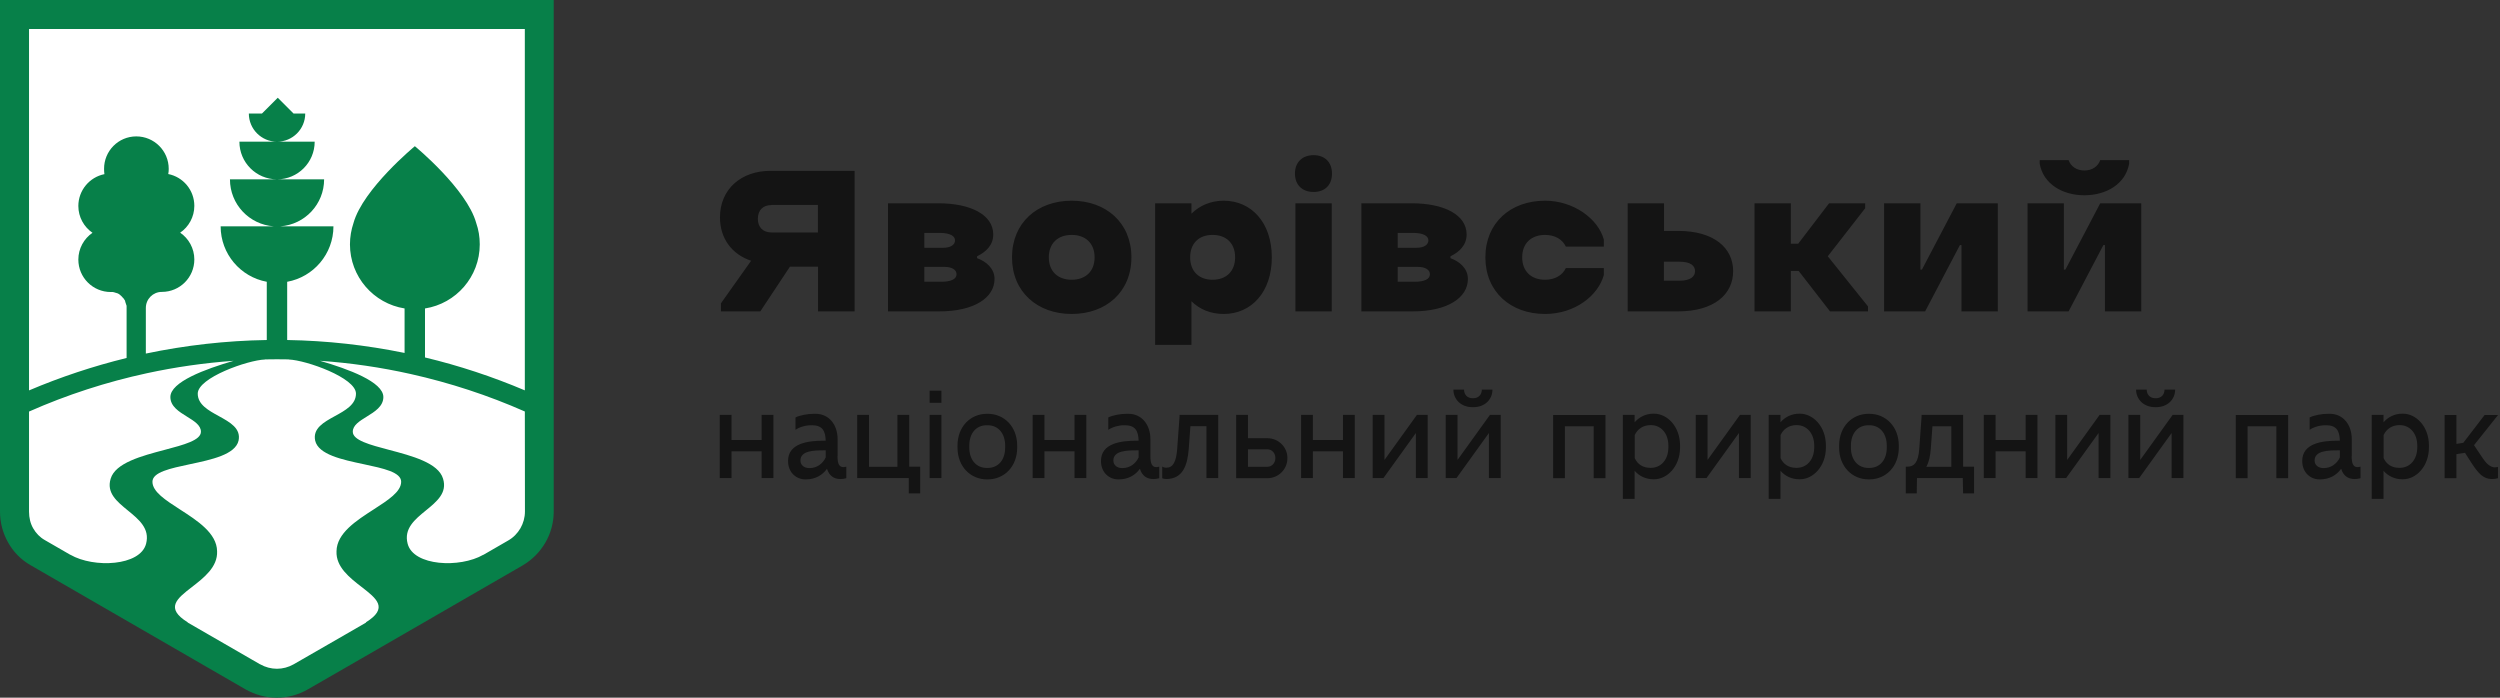 <?xml version="1.0" encoding="UTF-8" standalone="no"?>
<svg
   xmlns:dc="http://purl.org/dc/elements/1.1/"
   xmlns:cc="http://creativecommons.org/ns#"
   xmlns:rdf="http://www.w3.org/1999/02/22-rdf-syntax-ns#"
   xmlns:svg="http://www.w3.org/2000/svg"
   xmlns="http://www.w3.org/2000/svg"
   xmlns:sodipodi="http://sodipodi.sourceforge.net/DTD/sodipodi-0.dtd"
   xmlns:inkscape="http://www.inkscape.org/namespaces/inkscape"
   width="172"
   height="48"
   viewBox="0 0 172 48"
   fill="none"
   version="1.1"
   id="svg13"
   sodipodi:docname="Yavorivskyi NPP logo.svg"
   inkscape:version="1.0.2-2 (e86c870879, 2021-01-15)">
  <rect x="0" y="0" width="172" height="48" fill="#333333" stroke="none"/>
  <sodipodi:namedview
     pagecolor="#ffffff"
     bordercolor="#666666"
     borderopacity="1"
     objecttolerance="10"
     gridtolerance="10"
     guidetolerance="10"
     inkscape:pageopacity="0"
     inkscape:pageshadow="2"
     inkscape:window-width="1920"
     inkscape:window-height="1001"
     id="namedview15"
     showgrid="false"
     inkscape:zoom="9.4476744"
     inkscape:cx="65.518769"
     inkscape:cy="24"
     inkscape:window-x="-9"
     inkscape:window-y="-9"
     inkscape:window-maximized="1"
     inkscape:current-layer="svg13" />
  <path
     style="fill:#ffffff;stroke:none;stroke-width:1px;stroke-linecap:butt;stroke-linejoin:miter;stroke-opacity:1;fill-opacity:1"
     d="M 0.953,1.482 36.932,0.893 37.046,36.834 18.841,47.313 1.27,36.94 Z"
     id="path21"
     sodipodi:nodetypes="cccccc" />
  <g
     clip-path="url(#clip0)"
     id="g6">
    <path
       fill-rule="evenodd"
       clip-rule="evenodd"
       d="M36.108 26.512V1.997H1.997V26.86C4.177 25.935 6.421 25.19 8.71 24.629V21.187V21.163V21.139V21.114V21.09V21.066V21.041L8.702 21.017L8.694 20.992L8.686 20.968L8.678 20.952V20.944L8.67 20.919L8.662 20.895L8.653 20.871L8.645 20.846L8.637 20.822L8.629 20.798L8.621 20.773L8.605 20.7L8.597 20.676L8.58 20.651L8.564 20.627L8.548 20.603L8.532 20.578L8.515 20.554L8.499 20.53L8.483 20.514L8.467 20.497L8.451 20.481L8.434 20.465C8.43 20.457 8.424 20.451 8.418 20.445C8.412 20.438 8.406 20.432 8.402 20.424L8.386 20.408L8.329 20.351L8.313 20.335L8.288 20.319L8.272 20.302L8.256 20.286C8.239 20.278 8.223 20.27 8.215 20.254L8.199 20.238L8.183 20.229L8.134 20.205L8.085 20.181L8.069 20.172H8.061H8.053L8.028 20.164L8.004 20.156L7.98 20.148H7.972C7.963 20.144 7.955 20.142 7.947 20.14C7.939 20.138 7.931 20.136 7.923 20.132C7.915 20.128 7.907 20.126 7.899 20.124L7.899 20.124C7.89 20.122 7.882 20.12 7.874 20.116H7.866L7.842 20.108C7.83 20.104 7.815 20.102 7.801 20.099C7.787 20.097 7.773 20.095 7.761 20.091H7.736H7.728H7.704H7.687H7.679H7.671H7.631H7.623C6.389 20.091 5.39 19.093 5.39 17.859C5.39 17.096 5.78 16.414 6.364 16.016C5.78 15.618 5.39 14.937 5.39 14.174C5.39 13.094 6.161 12.185 7.184 11.982C7.168 11.868 7.16 11.746 7.16 11.625C7.152 10.383 8.15 9.384 9.376 9.384C10.61 9.384 11.608 10.383 11.608 11.617C11.608 11.738 11.6 11.86 11.576 11.974C12.599 12.177 13.37 13.078 13.37 14.165C13.37 14.928 12.98 15.61 12.396 16.008C12.98 16.406 13.37 17.088 13.37 17.851C13.37 19.085 12.371 20.083 11.137 20.083H11.129C10.521 20.083 10.034 20.578 10.034 21.187V24.326C12.762 23.753 15.55 23.438 18.354 23.393V19.386C16.548 19.054 15.18 17.472 15.18 15.57H18.829C17.151 15.451 15.821 14.055 15.821 12.339H19.053C17.628 12.335 16.471 11.176 16.471 9.749H19.06H21.65C21.65 11.176 20.493 12.335 19.067 12.339H22.299C22.299 14.047 20.977 15.451 19.292 15.57H22.941C22.941 17.475 21.568 19.059 19.758 19.387V23.393C22.475 23.438 25.177 23.739 27.835 24.282V21.221C25.704 20.883 24.077 19.039 24.077 16.812C24.077 16.3 24.166 15.805 24.321 15.342C24.97 13.005 28.542 10.058 28.542 10.058C28.542 10.058 32.114 12.996 32.763 15.342C32.925 15.805 33.007 16.292 33.007 16.812C33.007 19.042 31.375 20.888 29.24 21.222V24.593C31.583 25.154 33.882 25.914 36.108 26.857L36.108 26.512ZM1.997 35.198V28.315C4.614 27.157 7.331 26.278 10.114 25.676C12.076 25.252 14.068 24.967 16.073 24.824C14.11 25.395 11.722 26.277 11.722 27.316C11.722 27.957 12.313 28.323 12.868 28.666C13.36 28.97 13.824 29.256 13.824 29.703C13.824 30.291 12.657 30.599 11.331 30.95C9.748 31.368 7.937 31.847 7.614 32.934C7.312 33.909 8.047 34.508 8.795 35.119C9.554 35.738 10.327 36.368 10.05 37.414C9.644 38.949 6.453 39.095 4.846 38.169L4.843 38.173L3.093 37.163C2.744 36.968 2.476 36.684 2.289 36.359C2.094 36.026 1.997 35.629 1.997 35.198ZM18.224 24.735L18.229 24.727C18.503 24.721 18.778 24.718 19.052 24.718C19.324 24.718 19.596 24.721 19.867 24.726L19.872 24.735C21.041 24.775 24.491 25.985 24.491 27.081C24.491 27.831 23.763 28.232 23.044 28.626C22.271 29.051 21.51 29.47 21.683 30.311C21.901 31.275 23.535 31.622 25.031 31.939C26.371 32.224 27.6 32.485 27.6 33.145C27.6 33.83 26.701 34.409 25.711 35.047C24.507 35.822 23.17 36.683 23.152 37.926C23.105 39.009 24.057 39.746 24.882 40.385C25.919 41.188 26.756 41.836 25.165 42.821L25.198 42.826L23.801 43.633L20.205 45.703C19.848 45.906 19.45 46.011 19.052 46.011C18.654 46.011 18.257 45.906 17.899 45.703H17.891L12.903 42.824L12.923 42.821C11.332 41.836 12.169 41.188 13.206 40.385C14.031 39.746 14.983 39.009 14.936 37.926C14.919 36.683 13.581 35.822 12.377 35.047C11.387 34.409 10.488 33.83 10.488 33.145C10.488 32.485 11.719 32.224 13.061 31.939L13.061 31.939C14.559 31.622 16.195 31.275 16.414 30.311C16.586 29.47 15.825 29.051 15.052 28.626C14.334 28.232 13.605 27.831 13.605 27.081C13.605 25.985 17.055 24.775 18.224 24.735ZM33.254 38.174L34.963 37.187C35.32 36.984 35.604 36.692 35.807 36.343C36.002 36.002 36.116 35.604 36.116 35.19L36.109 28.311C33.578 27.193 30.944 26.334 28.258 25.733C26.209 25.274 24.12 24.969 22.012 24.822C23.973 25.393 26.375 26.275 26.375 27.316C26.375 27.957 25.784 28.323 25.228 28.666C24.736 28.97 24.272 29.256 24.272 29.703C24.272 30.291 25.439 30.599 26.765 30.95C28.349 31.368 30.16 31.847 30.482 32.934C30.785 33.909 30.05 34.508 29.301 35.119C28.542 35.738 27.769 36.368 28.047 37.414C28.453 38.949 31.643 39.095 33.25 38.169L33.254 38.174ZM38.096 0.998V35.19C38.096 35.953 37.894 36.692 37.52 37.333C37.147 37.975 36.611 38.519 35.945 38.908L24.783 45.354L21.187 47.424C20.522 47.813 19.775 48 19.036 48C18.297 48 17.559 47.805 16.885 47.424L2.102 38.884C1.437 38.502 0.917 37.967 0.56 37.325C0.195 36.684 0 35.953 0 35.19V0H38.096V0.998ZM20.194 7.809H21C21 8.881 20.132 9.749 19.06 9.749C17.989 9.749 17.12 8.881 17.12 7.809H18.025L19.11 6.725L20.194 7.809Z"
       fill="#078049"
       id="path2" />
    <path
       fill-rule="evenodd"
       clip-rule="evenodd"
       d="M91.641 11.941C91.641 11.162 91.146 10.675 90.374 10.675C89.603 10.675 89.092 11.162 89.092 11.941C89.092 12.729 89.603 13.207 90.374 13.207C91.154 13.207 91.641 12.729 91.641 11.941ZM91.624 21.423V13.987H89.124V21.423H91.624ZM56.28 21.423H58.797V11.754H53C51.004 11.754 49.534 13.005 49.534 14.953C49.534 16.438 50.386 17.51 51.677 17.94L49.599 20.871V21.423H52.31L54.348 18.346H56.28V21.423ZM52.14 15.058C52.14 14.45 52.505 14.109 53.074 14.109V14.1H56.272V15.992H53.074C52.513 15.992 52.14 15.651 52.14 15.058ZM99.466 28.542V32.893H100.205L102.437 29.792V32.893H103.249V28.542H102.51L100.278 31.643V28.542H99.466ZM100.725 26.805H99.994C99.994 27.47 100.513 28.014 101.309 28.014H101.366C102.161 28.014 102.681 27.478 102.681 26.805H101.95C101.95 27.146 101.723 27.397 101.366 27.397H101.309C100.952 27.397 100.725 27.146 100.725 26.805ZM64.771 26.878H63.959V27.714H64.771V26.878ZM64.771 28.542H63.959V32.893H64.771V28.542ZM58.026 32.138C57.725 32.138 57.62 31.886 57.62 31.375H57.628V30.214C57.628 29.24 57.051 28.469 56.11 28.469H55.996C55.574 28.469 55.038 28.566 54.73 28.72V29.573C55.006 29.378 55.428 29.256 55.826 29.256H55.858C56.572 29.256 56.792 29.638 56.808 30.32H56.662C55.639 30.32 54.218 30.474 54.218 31.716C54.218 32.52 54.795 32.982 55.403 32.982H55.452C56.077 32.982 56.581 32.698 56.897 32.252C57.043 32.722 57.36 32.958 57.822 32.958C57.952 32.958 58.082 32.942 58.228 32.901V32.105L58.206 32.11C58.142 32.125 58.084 32.138 58.026 32.138ZM55.712 32.203H55.663C55.339 32.203 55.071 32.008 55.071 31.683C55.071 30.993 56.037 30.985 56.662 30.985H56.808V31.472C56.605 31.911 56.191 32.203 55.712 32.203ZM50.33 31.05H52.4V32.893H53.212V28.542H52.4V30.271H50.33V28.542H49.518V32.893H50.33V31.05ZM59.795 32.114H61.743V28.542H62.555V32.105H63.31V33.948H62.523V32.893H58.975V28.542H59.787V32.114H59.795ZM65.876 30.661C65.876 29.337 66.777 28.469 67.905 28.469H67.954C69.074 28.469 69.983 29.337 69.983 30.661V30.79C69.983 32.114 69.082 32.982 67.954 32.982H67.905C66.785 32.982 65.876 32.114 65.876 30.79V30.661ZM66.687 30.661V30.79C66.687 31.627 67.158 32.195 67.897 32.195H67.945C68.692 32.195 69.155 31.635 69.155 30.79V30.661C69.155 29.824 68.684 29.256 67.945 29.256H67.897C67.15 29.256 66.687 29.816 66.687 30.661ZM71.858 31.05H73.928V32.893H74.74V28.542H73.928V30.271H71.858V28.542H71.046V32.893H71.858V31.05ZM79.148 31.375C79.148 31.886 79.253 32.138 79.554 32.138C79.612 32.138 79.671 32.125 79.735 32.11L79.757 32.105V32.901C79.611 32.942 79.481 32.958 79.351 32.958C78.888 32.958 78.572 32.722 78.425 32.252C78.109 32.698 77.606 32.982 76.981 32.982H76.932C76.323 32.982 75.747 32.52 75.747 31.716C75.747 30.474 77.167 30.32 78.19 30.32H78.336C78.32 29.638 78.101 29.256 77.386 29.256H77.354C76.956 29.256 76.534 29.378 76.25 29.573V28.72C76.558 28.566 77.094 28.469 77.516 28.469H77.63C78.572 28.469 79.148 29.24 79.148 30.214V31.375ZM77.192 32.203H77.24C77.719 32.203 78.133 31.911 78.336 31.472V30.985H78.19C77.565 30.985 76.599 30.993 76.599 31.683C76.599 32.008 76.867 32.203 77.192 32.203ZM81.153 28.542V28.655L80.99 30.888C80.925 31.781 80.698 32.179 80.244 32.179C80.122 32.179 80.032 32.146 79.96 32.097V32.901C80.041 32.934 80.122 32.958 80.252 32.958C81.356 32.942 81.697 32.057 81.786 30.88L81.9 29.321H83.004V32.893H83.815V28.542H81.153ZM85.049 28.542H85.861V30.149H87.201C87.947 30.149 88.572 30.75 88.572 31.497V31.545C88.572 32.292 87.947 32.901 87.201 32.901H85.049V28.542ZM85.861 30.912V32.114H87.201C87.501 32.114 87.744 31.854 87.744 31.537V31.489C87.744 31.172 87.501 30.912 87.201 30.912H85.861ZM90.326 31.05H92.396V32.893H93.208V28.542H92.396V30.271H90.326V28.542H89.514V32.893H90.326V31.05ZM94.441 32.893V28.542H95.253V31.643L97.486 28.542H98.224V32.893H97.412V29.792L95.18 32.893H94.441ZM109.638 29.329H107.665V32.901H106.854V28.55H110.458V32.901H109.646V29.329H109.638ZM112.463 28.542H111.651V34.322H112.463V32.39C112.779 32.755 113.234 32.974 113.753 32.974H113.802C114.695 32.974 115.588 32.105 115.588 30.782V30.652C115.588 29.329 114.695 28.461 113.802 28.461H113.753C113.234 28.461 112.779 28.688 112.463 29.053V28.542ZM112.471 31.521V29.93C112.666 29.508 113.055 29.256 113.534 29.248H113.583C114.273 29.248 114.784 29.816 114.784 30.652V30.782C114.784 31.627 114.273 32.187 113.583 32.187H113.534C113.031 32.187 112.657 31.935 112.471 31.521ZM116.667 32.893V28.542H117.479V31.643L119.712 28.542H120.45V32.893H119.639V29.792L117.406 32.893H116.667ZM122.496 28.542H121.685V34.322H122.496V32.39C122.813 32.755 123.268 32.974 123.787 32.974H123.836C124.729 32.974 125.622 32.105 125.622 30.782V30.652C125.622 29.329 124.729 28.461 123.836 28.461H123.787C123.268 28.461 122.813 28.688 122.496 29.053V28.542ZM122.504 31.521V29.93C122.699 29.508 123.089 29.256 123.568 29.248H123.617C124.307 29.248 124.818 29.816 124.818 30.652V30.782C124.818 31.627 124.307 32.187 123.617 32.187H123.568C123.065 32.187 122.691 31.935 122.504 31.521ZM126.531 30.661C126.531 29.337 127.432 28.469 128.56 28.469H128.609C129.729 28.469 130.638 29.337 130.638 30.661V30.79C130.638 32.114 129.737 32.982 128.609 32.982H128.56C127.44 32.982 126.531 32.114 126.531 30.79V30.661ZM127.343 30.661V30.79C127.343 31.627 127.813 32.195 128.552 32.195H128.601C129.348 32.195 129.81 31.635 129.81 30.79V30.661C129.81 29.824 129.34 29.256 128.601 29.256H128.552C127.813 29.256 127.343 29.816 127.343 30.661ZM132.205 28.542V28.655L132.043 30.904C131.978 31.797 131.702 32.105 131.247 32.105H131.117V33.948H131.872L131.888 32.893H135.038L135.062 33.948H135.817V32.105H135.062V28.542H132.205ZM134.251 32.114H132.53C132.716 31.789 132.798 31.367 132.838 30.888L132.952 29.329H134.251V32.114ZM139.365 31.05H137.295V32.893H136.483V28.542H137.295V30.271H139.365V28.542H140.176V32.893H139.365V31.05ZM141.411 28.542V32.893H142.149L144.382 29.792V32.893H145.193V28.542H144.455L142.222 31.643V28.542H141.411ZM146.436 32.893V28.542H147.247V31.643L149.48 28.542H150.218V32.893H149.407V29.792L147.174 32.893H146.436ZM146.963 26.805H147.694C147.694 27.146 147.921 27.397 148.278 27.397H148.335C148.692 27.397 148.92 27.146 148.92 26.805H149.65C149.65 27.478 149.131 28.014 148.335 28.014H148.278C147.483 28.014 146.963 27.47 146.963 26.805ZM154.634 29.329H156.607H156.615V32.901H157.427V28.55H153.822V32.901H154.634V29.329ZM161.794 31.375C161.794 31.886 161.899 32.138 162.2 32.138C162.258 32.138 162.317 32.125 162.381 32.11L162.403 32.105V32.901C162.257 32.942 162.127 32.958 161.997 32.958C161.534 32.958 161.218 32.722 161.071 32.252C160.755 32.698 160.252 32.982 159.626 32.982H159.578C158.969 32.982 158.393 32.52 158.393 31.716C158.393 30.474 159.813 30.32 160.836 30.32H160.982C160.966 29.638 160.747 29.256 160.032 29.256H160C159.602 29.256 159.18 29.378 158.904 29.573V28.72C159.212 28.566 159.748 28.469 160.17 28.469H160.284C161.226 28.469 161.802 29.24 161.802 30.214V31.375H161.794ZM159.838 32.203H159.886C160.365 32.203 160.779 31.911 160.982 31.472V30.985H160.836C160.211 30.985 159.245 30.993 159.245 31.683C159.245 32.008 159.513 32.203 159.838 32.203ZM163.986 28.542H163.174V34.322H163.986V32.39C164.303 32.755 164.757 32.974 165.277 32.974H165.326C166.218 32.974 167.111 32.105 167.111 30.782V30.652C167.111 29.329 166.218 28.461 165.326 28.461H165.277C164.757 28.461 164.303 28.688 163.986 29.053V28.542ZM163.994 31.521V29.93C164.189 29.508 164.579 29.256 165.058 29.248H165.106C165.796 29.248 166.308 29.816 166.308 30.652V30.782C166.308 31.627 165.796 32.187 165.106 32.187H165.058C164.554 32.187 164.181 31.935 163.994 31.521ZM169.595 31.156L169.003 31.245V32.901H168.191V28.55H169.003V30.539L169.474 30.466L170.943 28.55H171.868L170.212 30.628L170.805 31.513C171.032 31.862 171.324 32.154 171.641 32.154C171.706 32.154 171.787 32.138 171.86 32.122V32.901C171.714 32.942 171.576 32.958 171.446 32.958C170.854 32.958 170.513 32.576 170.05 31.87L169.595 31.156ZM61.094 13.987H64.576C66.744 13.987 68.335 14.758 68.335 16.13C68.335 16.86 67.848 17.331 67.223 17.632V17.762C67.831 17.981 68.424 18.46 68.424 19.19C68.424 20.481 67.028 21.423 64.633 21.423H61.094V13.987ZM64.706 16.024H63.594V17.047H64.901C65.404 17.047 65.705 16.836 65.705 16.544C65.705 16.219 65.347 16.041 64.706 16.024ZM64.99 18.362H63.594V19.385H64.739C65.437 19.385 65.81 19.206 65.81 18.866C65.81 18.565 65.493 18.362 64.99 18.362ZM73.733 13.808C71.363 13.808 69.626 15.326 69.626 17.705C69.626 20.083 71.371 21.601 73.733 21.601C76.103 21.601 77.841 20.083 77.841 17.705C77.841 15.326 76.095 13.808 73.733 13.808ZM73.733 19.247C72.783 19.247 72.158 18.671 72.158 17.705C72.158 16.739 72.783 16.162 73.733 16.162C74.683 16.162 75.308 16.739 75.308 17.705C75.308 18.671 74.683 19.247 73.733 19.247ZM79.472 13.987H81.972V14.701C82.541 14.133 83.312 13.808 84.189 13.808C86.104 13.808 87.501 15.326 87.501 17.705C87.501 20.083 86.104 21.601 84.189 21.601C83.312 21.601 82.541 21.293 81.972 20.724V23.728H79.472V13.987ZM81.883 17.705C81.883 18.671 82.492 19.247 83.425 19.247C84.359 19.247 84.976 18.671 84.976 17.705C84.976 16.739 84.367 16.162 83.425 16.162C82.484 16.162 81.883 16.739 81.883 17.705ZM93.662 13.987H97.145C99.312 13.987 100.903 14.758 100.903 16.13C100.903 16.86 100.416 17.331 99.791 17.632V17.762C100.4 17.981 100.992 18.46 100.992 19.19C100.992 20.481 99.596 21.423 97.201 21.423H93.662V13.987ZM97.275 16.024H96.162V17.047H97.469C97.973 17.047 98.273 16.836 98.273 16.544C98.273 16.219 97.916 16.041 97.275 16.024ZM97.559 18.362H96.162V19.385H97.307C98.005 19.385 98.379 19.206 98.379 18.866C98.379 18.565 98.062 18.362 97.559 18.362ZM110.344 18.922V18.443H107.73C107.495 18.947 106.967 19.247 106.301 19.247C105.352 19.247 104.727 18.671 104.727 17.705C104.727 16.739 105.352 16.162 106.301 16.162C106.975 16.162 107.495 16.463 107.73 16.966H110.344V16.487C109.962 15.058 108.266 13.808 106.301 13.808C103.931 13.808 102.194 15.326 102.194 17.705C102.194 20.083 103.939 21.601 106.301 21.601C108.355 21.601 109.954 20.335 110.344 18.922ZM111.984 13.987H114.484V15.886H115.45C117.934 15.886 119.241 17.063 119.241 18.654C119.241 20.245 117.934 21.423 115.45 21.423H111.984V13.987ZM115.548 18.005H114.476V19.312H115.548C116.303 19.312 116.619 19.028 116.619 18.654C116.619 18.281 116.311 18.005 115.548 18.005ZM123.21 18.638H123.746L125.905 21.423H128.519V21.082L125.751 17.632L128.324 14.328V13.987H125.84L123.714 16.771H123.21V13.987H120.71V21.423H123.21V18.638ZM129.624 13.987H132.124V18.549H132.229L134.624 13.987H137.449V21.423H134.949V16.86H134.843L132.449 21.423H129.624V13.987ZM141.995 13.987H139.495V21.423H142.32L144.714 16.86H144.82V21.423H147.32V13.987H144.495L142.1 18.549H141.995V13.987ZM146.484 11.267V11.016H144.495C144.357 11.43 143.959 11.73 143.407 11.73C142.855 11.73 142.458 11.43 142.32 11.016H140.331V11.267C140.582 12.664 141.906 13.435 143.407 13.435C144.909 13.435 146.232 12.664 146.484 11.267Z"
       fill="#141414"
       id="path4" />
  </g>
  <defs
     id="defs11">
    <clipPath
       id="clip0">
      <rect
         width="171.868"
         height="48"
         fill="white"
         id="rect8" />
    </clipPath>
  </defs>
</svg>

